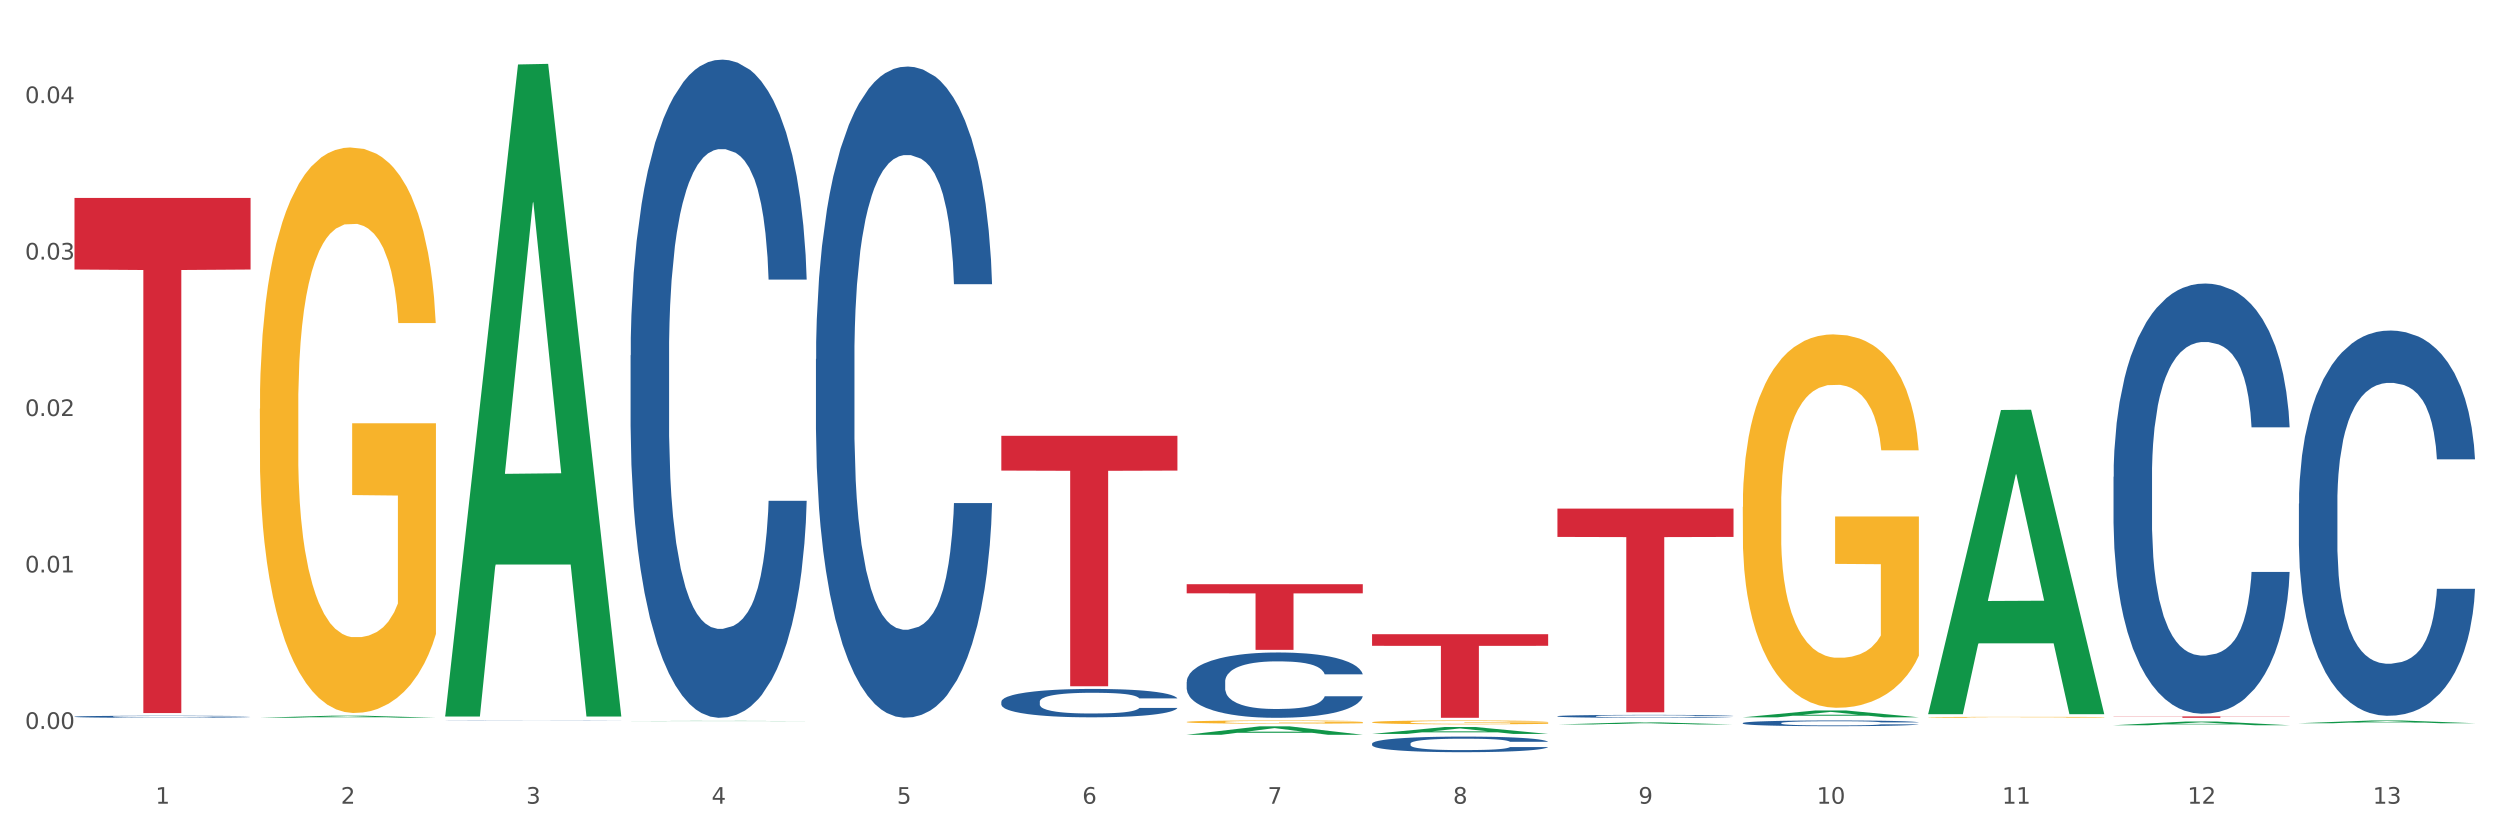 <?xml version="1.0" encoding="utf-8" standalone="no"?>
<!DOCTYPE svg PUBLIC "-//W3C//DTD SVG 1.1//EN"
  "http://www.w3.org/Graphics/SVG/1.1/DTD/svg11.dtd">
<svg xmlns:xlink="http://www.w3.org/1999/xlink" width="1080pt" height="360pt" viewBox="0 0 1080 360" xmlns="http://www.w3.org/2000/svg" version="1.1">
 <rect x="0" y="0" width="1080" height="360" fill="#333333" stroke="none"/>
 <defs>
  <style type="text/css">*{stroke-linejoin: round; stroke-linecap: butt}</style>
 </defs>
 <g id="figure_1">
  <g id="patch_1">
   <path d="M 0 360 
L 1080 360 
L 1080 0 
L 0 0 
z
" style="fill: #ffffff; stroke: #ffffff; stroke-linejoin: miter"/>
  </g>
  <g id="axes_1">
   <g id="matplotlib.axis_1">
    <g id="xtick_1">
     <g id="text_1">
      <!-- 1 -->
      <g style="fill: #4d4d4d" transform="translate(67.159 347.204) scale(0.096 -0.096)">
       <defs>
        <path id="DejaVuSans-31" d="M 794 531 
L 1825 531 
L 1825 4091 
L 703 3866 
L 703 4441 
L 1819 4666 
L 2450 4666 
L 2450 531 
L 3481 531 
L 3481 0 
L 794 0 
L 794 531 
z
" transform="scale(0.016)"/>
       </defs>
       <use xlink:href="#DejaVuSans-31"/>
      </g>
     </g>
    </g>
    <g id="xtick_2">
     <g id="text_2">
      <!-- 2 -->
      <g style="fill: #4d4d4d" transform="translate(147.238 347.204) scale(0.096 -0.096)">
       <defs>
        <path id="DejaVuSans-32" d="M 1228 531 
L 3431 531 
L 3431 0 
L 469 0 
L 469 531 
Q 828 903 1448 1529 
Q 2069 2156 2228 2338 
Q 2531 2678 2651 2914 
Q 2772 3150 2772 3378 
Q 2772 3750 2511 3984 
Q 2250 4219 1831 4219 
Q 1534 4219 1204 4116 
Q 875 4013 500 3803 
L 500 4441 
Q 881 4594 1212 4672 
Q 1544 4750 1819 4750 
Q 2544 4750 2975 4387 
Q 3406 4025 3406 3419 
Q 3406 3131 3298 2873 
Q 3191 2616 2906 2266 
Q 2828 2175 2409 1742 
Q 1991 1309 1228 531 
z
" transform="scale(0.016)"/>
       </defs>
       <use xlink:href="#DejaVuSans-32"/>
      </g>
     </g>
    </g>
    <g id="xtick_3">
     <g id="text_3">
      <!-- 3 -->
      <g style="fill: #4d4d4d" transform="translate(227.317 347.204) scale(0.096 -0.096)">
       <defs>
        <path id="DejaVuSans-33" d="M 2597 2516 
Q 3050 2419 3304 2112 
Q 3559 1806 3559 1356 
Q 3559 666 3084 287 
Q 2609 -91 1734 -91 
Q 1441 -91 1130 -33 
Q 819 25 488 141 
L 488 750 
Q 750 597 1062 519 
Q 1375 441 1716 441 
Q 2309 441 2620 675 
Q 2931 909 2931 1356 
Q 2931 1769 2642 2001 
Q 2353 2234 1838 2234 
L 1294 2234 
L 1294 2753 
L 1863 2753 
Q 2328 2753 2575 2939 
Q 2822 3125 2822 3475 
Q 2822 3834 2567 4026 
Q 2313 4219 1838 4219 
Q 1578 4219 1281 4162 
Q 984 4106 628 3988 
L 628 4550 
Q 988 4650 1302 4700 
Q 1616 4750 1894 4750 
Q 2613 4750 3031 4423 
Q 3450 4097 3450 3541 
Q 3450 3153 3228 2886 
Q 3006 2619 2597 2516 
z
" transform="scale(0.016)"/>
       </defs>
       <use xlink:href="#DejaVuSans-33"/>
      </g>
     </g>
    </g>
    <g id="xtick_4">
     <g id="text_4">
      <!-- 4 -->
      <g style="fill: #4d4d4d" transform="translate(307.396 347.204) scale(0.096 -0.096)">
       <defs>
        <path id="DejaVuSans-34" d="M 2419 4116 
L 825 1625 
L 2419 1625 
L 2419 4116 
z
M 2253 4666 
L 3047 4666 
L 3047 1625 
L 3713 1625 
L 3713 1100 
L 3047 1100 
L 3047 0 
L 2419 0 
L 2419 1100 
L 313 1100 
L 313 1709 
L 2253 4666 
z
" transform="scale(0.016)"/>
       </defs>
       <use xlink:href="#DejaVuSans-34"/>
      </g>
     </g>
    </g>
    <g id="xtick_5">
     <g id="text_5">
      <!-- 5 -->
      <g style="fill: #4d4d4d" transform="translate(387.475 347.204) scale(0.096 -0.096)">
       <defs>
        <path id="DejaVuSans-35" d="M 691 4666 
L 3169 4666 
L 3169 4134 
L 1269 4134 
L 1269 2991 
Q 1406 3038 1543 3061 
Q 1681 3084 1819 3084 
Q 2600 3084 3056 2656 
Q 3513 2228 3513 1497 
Q 3513 744 3044 326 
Q 2575 -91 1722 -91 
Q 1428 -91 1123 -41 
Q 819 9 494 109 
L 494 744 
Q 775 591 1075 516 
Q 1375 441 1709 441 
Q 2250 441 2565 725 
Q 2881 1009 2881 1497 
Q 2881 1984 2565 2268 
Q 2250 2553 1709 2553 
Q 1456 2553 1204 2497 
Q 953 2441 691 2322 
L 691 4666 
z
" transform="scale(0.016)"/>
       </defs>
       <use xlink:href="#DejaVuSans-35"/>
      </g>
     </g>
    </g>
    <g id="xtick_6">
     <g id="text_6">
      <!-- 6 -->
      <g style="fill: #4d4d4d" transform="translate(467.554 347.204) scale(0.096 -0.096)">
       <defs>
        <path id="DejaVuSans-36" d="M 2113 2584 
Q 1688 2584 1439 2293 
Q 1191 2003 1191 1497 
Q 1191 994 1439 701 
Q 1688 409 2113 409 
Q 2538 409 2786 701 
Q 3034 994 3034 1497 
Q 3034 2003 2786 2293 
Q 2538 2584 2113 2584 
z
M 3366 4563 
L 3366 3988 
Q 3128 4100 2886 4159 
Q 2644 4219 2406 4219 
Q 1781 4219 1451 3797 
Q 1122 3375 1075 2522 
Q 1259 2794 1537 2939 
Q 1816 3084 2150 3084 
Q 2853 3084 3261 2657 
Q 3669 2231 3669 1497 
Q 3669 778 3244 343 
Q 2819 -91 2113 -91 
Q 1303 -91 875 529 
Q 447 1150 447 2328 
Q 447 3434 972 4092 
Q 1497 4750 2381 4750 
Q 2619 4750 2861 4703 
Q 3103 4656 3366 4563 
z
" transform="scale(0.016)"/>
       </defs>
       <use xlink:href="#DejaVuSans-36"/>
      </g>
     </g>
    </g>
    <g id="xtick_7">
     <g id="text_7">
      <!-- 7 -->
      <g style="fill: #4d4d4d" transform="translate(547.634 347.204) scale(0.096 -0.096)">
       <defs>
        <path id="DejaVuSans-37" d="M 525 4666 
L 3525 4666 
L 3525 4397 
L 1831 0 
L 1172 0 
L 2766 4134 
L 525 4134 
L 525 4666 
z
" transform="scale(0.016)"/>
       </defs>
       <use xlink:href="#DejaVuSans-37"/>
      </g>
     </g>
    </g>
    <g id="xtick_8">
     <g id="text_8">
      <!-- 8 -->
      <g style="fill: #4d4d4d" transform="translate(627.713 347.204) scale(0.096 -0.096)">
       <defs>
        <path id="DejaVuSans-38" d="M 2034 2216 
Q 1584 2216 1326 1975 
Q 1069 1734 1069 1313 
Q 1069 891 1326 650 
Q 1584 409 2034 409 
Q 2484 409 2743 651 
Q 3003 894 3003 1313 
Q 3003 1734 2745 1975 
Q 2488 2216 2034 2216 
z
M 1403 2484 
Q 997 2584 770 2862 
Q 544 3141 544 3541 
Q 544 4100 942 4425 
Q 1341 4750 2034 4750 
Q 2731 4750 3128 4425 
Q 3525 4100 3525 3541 
Q 3525 3141 3298 2862 
Q 3072 2584 2669 2484 
Q 3125 2378 3379 2068 
Q 3634 1759 3634 1313 
Q 3634 634 3220 271 
Q 2806 -91 2034 -91 
Q 1263 -91 848 271 
Q 434 634 434 1313 
Q 434 1759 690 2068 
Q 947 2378 1403 2484 
z
M 1172 3481 
Q 1172 3119 1398 2916 
Q 1625 2713 2034 2713 
Q 2441 2713 2670 2916 
Q 2900 3119 2900 3481 
Q 2900 3844 2670 4047 
Q 2441 4250 2034 4250 
Q 1625 4250 1398 4047 
Q 1172 3844 1172 3481 
z
" transform="scale(0.016)"/>
       </defs>
       <use xlink:href="#DejaVuSans-38"/>
      </g>
     </g>
    </g>
    <g id="xtick_9">
     <g id="text_9">
      <!-- 9 -->
      <g style="fill: #4d4d4d" transform="translate(707.792 347.204) scale(0.096 -0.096)">
       <defs>
        <path id="DejaVuSans-39" d="M 703 97 
L 703 672 
Q 941 559 1184 500 
Q 1428 441 1663 441 
Q 2288 441 2617 861 
Q 2947 1281 2994 2138 
Q 2813 1869 2534 1725 
Q 2256 1581 1919 1581 
Q 1219 1581 811 2004 
Q 403 2428 403 3163 
Q 403 3881 828 4315 
Q 1253 4750 1959 4750 
Q 2769 4750 3195 4129 
Q 3622 3509 3622 2328 
Q 3622 1225 3098 567 
Q 2575 -91 1691 -91 
Q 1453 -91 1209 -44 
Q 966 3 703 97 
z
M 1959 2075 
Q 2384 2075 2632 2365 
Q 2881 2656 2881 3163 
Q 2881 3666 2632 3958 
Q 2384 4250 1959 4250 
Q 1534 4250 1286 3958 
Q 1038 3666 1038 3163 
Q 1038 2656 1286 2365 
Q 1534 2075 1959 2075 
z
" transform="scale(0.016)"/>
       </defs>
       <use xlink:href="#DejaVuSans-39"/>
      </g>
     </g>
    </g>
    <g id="xtick_10">
     <g id="text_10">
      <!-- 10 -->
      <g style="fill: #4d4d4d" transform="translate(784.817 347.204) scale(0.096 -0.096)">
       <defs>
        <path id="DejaVuSans-30" d="M 2034 4250 
Q 1547 4250 1301 3770 
Q 1056 3291 1056 2328 
Q 1056 1369 1301 889 
Q 1547 409 2034 409 
Q 2525 409 2770 889 
Q 3016 1369 3016 2328 
Q 3016 3291 2770 3770 
Q 2525 4250 2034 4250 
z
M 2034 4750 
Q 2819 4750 3233 4129 
Q 3647 3509 3647 2328 
Q 3647 1150 3233 529 
Q 2819 -91 2034 -91 
Q 1250 -91 836 529 
Q 422 1150 422 2328 
Q 422 3509 836 4129 
Q 1250 4750 2034 4750 
z
" transform="scale(0.016)"/>
       </defs>
       <use xlink:href="#DejaVuSans-31"/>
       <use xlink:href="#DejaVuSans-30" transform="translate(63.623 0)"/>
      </g>
     </g>
    </g>
    <g id="xtick_11">
     <g id="text_11">
      <!-- 11 -->
      <g style="fill: #4d4d4d" transform="translate(864.896 347.204) scale(0.096 -0.096)">
       <use xlink:href="#DejaVuSans-31"/>
       <use xlink:href="#DejaVuSans-31" transform="translate(63.623 0)"/>
      </g>
     </g>
    </g>
    <g id="xtick_12">
     <g id="text_12">
      <!-- 12 -->
      <g style="fill: #4d4d4d" transform="translate(944.975 347.204) scale(0.096 -0.096)">
       <use xlink:href="#DejaVuSans-31"/>
       <use xlink:href="#DejaVuSans-32" transform="translate(63.623 0)"/>
      </g>
     </g>
    </g>
    <g id="xtick_13">
     <g id="text_13">
      <!-- 13 -->
      <g style="fill: #4d4d4d" transform="translate(1025.054 347.204) scale(0.096 -0.096)">
       <use xlink:href="#DejaVuSans-31"/>
       <use xlink:href="#DejaVuSans-33" transform="translate(63.623 0)"/>
      </g>
     </g>
    </g>
    <g id="xtick_14"/>
    <g id="xtick_15"/>
    <g id="xtick_16"/>
    <g id="xtick_17"/>
    <g id="xtick_18"/>
    <g id="xtick_19"/>
    <g id="xtick_20"/>
    <g id="xtick_21"/>
    <g id="xtick_22"/>
    <g id="xtick_23"/>
    <g id="xtick_24"/>
    <g id="xtick_25"/>
   </g>
   <g id="matplotlib.axis_2">
    <g id="ytick_1">
     <g id="text_14">
      <!-- 0.00 -->
      <g style="fill: #4d4d4d" transform="translate(10.8 314.887) scale(0.096 -0.096)">
       <defs>
        <path id="DejaVuSans-2e" d="M 684 794 
L 1344 794 
L 1344 0 
L 684 0 
L 684 794 
z
" transform="scale(0.016)"/>
       </defs>
       <use xlink:href="#DejaVuSans-30"/>
       <use xlink:href="#DejaVuSans-2e" transform="translate(63.623 0)"/>
       <use xlink:href="#DejaVuSans-30" transform="translate(95.41 0)"/>
       <use xlink:href="#DejaVuSans-30" transform="translate(159.033 0)"/>
      </g>
     </g>
    </g>
    <g id="ytick_2">
     <g id="text_15">
      <!-- 0.01 -->
      <g style="fill: #4d4d4d" transform="translate(10.8 247.3) scale(0.096 -0.096)">
       <use xlink:href="#DejaVuSans-30"/>
       <use xlink:href="#DejaVuSans-2e" transform="translate(63.623 0)"/>
       <use xlink:href="#DejaVuSans-30" transform="translate(95.41 0)"/>
       <use xlink:href="#DejaVuSans-31" transform="translate(159.033 0)"/>
      </g>
     </g>
    </g>
    <g id="ytick_3">
     <g id="text_16">
      <!-- 0.02 -->
      <g style="fill: #4d4d4d" transform="translate(10.8 179.714) scale(0.096 -0.096)">
       <use xlink:href="#DejaVuSans-30"/>
       <use xlink:href="#DejaVuSans-2e" transform="translate(63.623 0)"/>
       <use xlink:href="#DejaVuSans-30" transform="translate(95.41 0)"/>
       <use xlink:href="#DejaVuSans-32" transform="translate(159.033 0)"/>
      </g>
     </g>
    </g>
    <g id="ytick_4">
     <g id="text_17">
      <!-- 0.03 -->
      <g style="fill: #4d4d4d" transform="translate(10.8 112.127) scale(0.096 -0.096)">
       <use xlink:href="#DejaVuSans-30"/>
       <use xlink:href="#DejaVuSans-2e" transform="translate(63.623 0)"/>
       <use xlink:href="#DejaVuSans-30" transform="translate(95.41 0)"/>
       <use xlink:href="#DejaVuSans-33" transform="translate(159.033 0)"/>
      </g>
     </g>
    </g>
    <g id="ytick_5">
     <g id="text_18">
      <!-- 0.04 -->
      <g style="fill: #4d4d4d" transform="translate(10.8 44.54) scale(0.096 -0.096)">
       <use xlink:href="#DejaVuSans-30"/>
       <use xlink:href="#DejaVuSans-2e" transform="translate(63.623 0)"/>
       <use xlink:href="#DejaVuSans-30" transform="translate(95.41 0)"/>
       <use xlink:href="#DejaVuSans-34" transform="translate(159.033 0)"/>
      </g>
     </g>
    </g>
    <g id="ytick_6"/>
    <g id="ytick_7"/>
    <g id="ytick_8"/>
    <g id="ytick_9"/>
   </g>
   <g id="PolyCollection_1">
    <path d="M 112.254 310.06 
L 112.333 310.059 
L 143.704 309.161 
L 156.723 309.161 
L 188.329 310.062 
L 173.271 310.062 
L 166.448 309.852 
L 134.057 309.852 
L 133.822 309.855 
L 127.234 310.062 
L 112.254 310.062 
L 112.254 310.06 
L 138.135 309.727 
L 162.37 309.726 
L 150.37 309.353 
L 150.213 309.351 
L 150.056 309.353 
L 138.057 309.726 
L 138.135 309.727 
L 112.254 310.06 
z
" clip-path="url(#p871a6d16e2)" style="fill: #109648"/>
    <path d="M 592.729 273.973 
L 668.804 273.973 
L 668.804 278.994 
L 638.879 279.027 
L 638.879 310.098 
L 622.474 310.098 
L 622.474 279.027 
L 592.729 278.994 
L 592.729 274.007 
L 592.729 273.973 
z
" clip-path="url(#p871a6d16e2)" style="fill: #d62839"/>
    <path d="M 432.571 188.252 
L 508.646 188.252 
L 508.646 203.292 
L 478.721 203.393 
L 478.721 296.474 
L 462.316 296.474 
L 462.316 203.393 
L 432.571 203.292 
L 432.571 188.354 
L 432.571 188.252 
z
" clip-path="url(#p871a6d16e2)" style="fill: #d62839"/>
    <path d="M 32.175 85.508 
L 108.25 85.508 
L 108.25 116.435 
L 78.325 116.644 
L 78.325 308.053 
L 61.92 308.053 
L 61.92 116.644 
L 32.175 116.435 
L 32.175 85.717 
L 32.175 85.508 
z
" clip-path="url(#p871a6d16e2)" style="fill: #d62839"/>
    <path d="M 832.967 309.873 
L 833.056 309.873 
L 833.056 309.859 
L 833.236 309.847 
L 834.134 309.818 
L 835.481 309.795 
L 836.469 309.782 
L 837.457 309.772 
L 838.625 309.761 
L 840.062 309.751 
L 842.667 309.735 
L 844.283 309.727 
L 846.259 309.719 
L 849.852 309.706 
L 852.457 309.699 
L 855.151 309.694 
L 859.552 309.687 
L 862.427 309.684 
L 865.48 309.681 
L 869.163 309.68 
L 871.947 309.68 
L 878.055 309.681 
L 883.264 309.684 
L 885.779 309.687 
L 889.012 309.691 
L 890.719 309.694 
L 893.503 309.701 
L 896.377 309.709 
L 898.353 309.715 
L 901.317 309.728 
L 903.563 309.741 
L 905.629 309.758 
L 906.706 309.769 
L 907.515 309.779 
L 908.233 309.791 
L 908.952 309.81 
L 892.785 309.81 
L 892.156 309.796 
L 891.168 309.784 
L 889.731 309.771 
L 888.474 309.764 
L 886.318 309.754 
L 884.342 309.748 
L 882.276 309.743 
L 879.761 309.74 
L 877.785 309.738 
L 875.001 309.736 
L 869.522 309.737 
L 865.84 309.74 
L 863.325 309.743 
L 861.708 309.747 
L 860.271 309.751 
L 858.654 309.756 
L 856.768 309.764 
L 855.421 309.771 
L 854.074 309.781 
L 852.996 309.79 
L 852.008 309.8 
L 851.199 309.812 
L 850.571 309.824 
L 850.032 309.838 
L 849.583 309.862 
L 849.583 309.915 
L 849.762 309.927 
L 850.211 309.942 
L 850.75 309.954 
L 851.648 309.968 
L 852.457 309.978 
L 853.984 309.992 
L 855.69 310.003 
L 857.038 310.01 
L 858.385 310.016 
L 860.72 310.025 
L 863.325 310.032 
L 865.57 310.036 
L 868.624 310.04 
L 870.69 310.041 
L 872.486 310.042 
L 876.887 310.042 
L 880.031 310.041 
L 883.534 310.038 
L 886.228 310.035 
L 888.474 310.031 
L 890.988 310.024 
L 892.605 310.017 
L 892.605 309.937 
L 872.845 309.937 
L 872.845 309.884 
L 909.042 309.884 
L 909.042 310.04 
L 907.515 310.048 
L 905.808 310.055 
L 904.012 310.062 
L 901.317 310.07 
L 898.084 310.077 
L 895.21 310.083 
L 892.156 310.087 
L 888.563 310.091 
L 883.893 310.095 
L 881.019 310.097 
L 877.426 310.098 
L 873.205 310.098 
L 869.522 310.097 
L 865.929 310.096 
L 862.157 310.092 
L 858.475 310.087 
L 855.69 310.082 
L 852.906 310.076 
L 849.942 310.068 
L 847.607 310.06 
L 845.81 310.054 
L 843.834 310.045 
L 841.679 310.033 
L 840.062 310.023 
L 838.625 310.012 
L 837.098 309.998 
L 836.02 309.987 
L 834.942 309.972 
L 834.314 309.961 
L 833.595 309.943 
L 833.056 309.919 
L 832.967 309.873 
z
" clip-path="url(#p871a6d16e2)" style="fill: #f7b32b"/>
    <path d="M 752.887 218.992 
L 752.977 218.845 
L 752.977 213.541 
L 753.157 208.974 
L 754.055 197.924 
L 755.402 188.79 
L 756.39 183.928 
L 757.378 179.95 
L 758.546 175.972 
L 759.983 171.847 
L 762.588 165.807 
L 764.204 162.713 
L 766.18 159.472 
L 769.773 154.757 
L 772.378 152.106 
L 775.072 149.896 
L 779.473 147.244 
L 782.347 146.065 
L 785.401 145.181 
L 789.084 144.592 
L 791.868 144.445 
L 797.976 144.887 
L 803.185 146.212 
L 805.7 147.244 
L 808.933 149.012 
L 810.64 150.19 
L 813.424 152.548 
L 816.298 155.641 
L 818.274 158.293 
L 821.238 163.302 
L 823.484 168.311 
L 825.549 174.499 
L 826.627 178.772 
L 827.436 182.75 
L 828.154 187.317 
L 828.873 194.536 
L 812.706 194.536 
L 812.077 189.379 
L 811.089 184.517 
L 809.652 179.803 
L 808.394 176.856 
L 806.239 173.173 
L 804.263 170.816 
L 802.197 169.048 
L 799.682 167.575 
L 797.706 166.838 
L 794.922 166.249 
L 789.443 166.396 
L 785.76 167.575 
L 783.246 169.048 
L 781.629 170.374 
L 780.192 171.847 
L 778.575 173.91 
L 776.689 177.004 
L 775.342 179.803 
L 773.994 183.339 
L 772.917 186.875 
L 771.929 191 
L 771.12 195.42 
L 770.492 199.987 
L 769.953 205.585 
L 769.504 214.867 
L 769.504 235.051 
L 769.683 239.618 
L 770.132 245.658 
L 770.671 250.225 
L 771.569 255.676 
L 772.378 259.359 
L 773.905 264.663 
L 775.611 269.083 
L 776.958 271.882 
L 778.306 274.239 
L 780.641 277.481 
L 783.246 280.133 
L 785.491 281.753 
L 788.545 283.226 
L 790.611 283.816 
L 792.407 284.11 
L 796.808 284.11 
L 799.952 283.668 
L 803.454 282.637 
L 806.149 281.311 
L 808.394 279.691 
L 810.909 277.039 
L 812.526 274.534 
L 812.526 243.743 
L 792.766 243.595 
L 792.766 223.117 
L 828.963 223.117 
L 828.963 283.226 
L 827.436 286.32 
L 825.729 289.119 
L 823.933 291.624 
L 821.238 294.718 
L 818.005 297.664 
L 815.131 299.727 
L 812.077 301.495 
L 808.484 303.115 
L 803.814 304.589 
L 800.94 305.178 
L 797.347 305.62 
L 793.125 305.767 
L 789.443 305.473 
L 785.85 304.736 
L 782.078 303.41 
L 778.395 301.495 
L 775.611 299.58 
L 772.827 297.222 
L 769.863 294.129 
L 767.528 291.182 
L 765.731 288.53 
L 763.755 285.142 
L 761.6 280.722 
L 759.983 276.744 
L 758.546 272.619 
L 757.019 267.315 
L 755.941 262.748 
L 754.863 257.002 
L 754.235 252.73 
L 753.516 246.1 
L 752.977 236.818 
L 752.887 218.992 
z
" clip-path="url(#p871a6d16e2)" style="fill: #f7b32b"/>
    <path d="M 592.729 312.011 
L 592.819 312.01 
L 592.819 311.955 
L 592.999 311.908 
L 593.897 311.793 
L 595.244 311.699 
L 596.232 311.649 
L 597.22 311.607 
L 598.388 311.566 
L 599.825 311.524 
L 602.429 311.461 
L 604.046 311.429 
L 606.022 311.396 
L 609.615 311.347 
L 612.219 311.319 
L 614.914 311.297 
L 619.315 311.269 
L 622.189 311.257 
L 625.243 311.248 
L 628.925 311.242 
L 631.71 311.24 
L 637.817 311.245 
L 643.027 311.258 
L 645.542 311.269 
L 648.775 311.287 
L 650.482 311.3 
L 653.266 311.324 
L 656.14 311.356 
L 658.116 311.383 
L 661.08 311.435 
L 663.325 311.487 
L 665.391 311.551 
L 666.469 311.595 
L 667.277 311.636 
L 667.996 311.684 
L 668.714 311.758 
L 652.547 311.758 
L 651.919 311.705 
L 650.931 311.655 
L 649.494 311.606 
L 648.236 311.575 
L 646.08 311.537 
L 644.105 311.513 
L 642.039 311.495 
L 639.524 311.479 
L 637.548 311.472 
L 634.764 311.466 
L 629.285 311.467 
L 625.602 311.479 
L 623.087 311.495 
L 621.471 311.508 
L 620.033 311.524 
L 618.417 311.545 
L 616.531 311.577 
L 615.183 311.606 
L 613.836 311.642 
L 612.758 311.679 
L 611.77 311.722 
L 610.962 311.767 
L 610.333 311.815 
L 609.794 311.873 
L 609.345 311.969 
L 609.345 312.177 
L 609.525 312.225 
L 609.974 312.287 
L 610.513 312.334 
L 611.411 312.391 
L 612.219 312.429 
L 613.746 312.484 
L 615.453 312.529 
L 616.8 312.558 
L 618.147 312.583 
L 620.483 312.616 
L 623.087 312.644 
L 625.333 312.66 
L 628.386 312.676 
L 630.452 312.682 
L 632.249 312.685 
L 636.65 312.685 
L 639.793 312.68 
L 643.296 312.67 
L 645.991 312.656 
L 648.236 312.639 
L 650.751 312.612 
L 652.368 312.586 
L 652.368 312.267 
L 632.608 312.266 
L 632.608 312.054 
L 668.804 312.054 
L 668.804 312.676 
L 667.277 312.708 
L 665.571 312.737 
L 663.774 312.763 
L 661.08 312.795 
L 657.847 312.825 
L 654.972 312.846 
L 651.919 312.865 
L 648.326 312.881 
L 643.655 312.897 
L 640.781 312.903 
L 637.189 312.907 
L 632.967 312.909 
L 629.285 312.906 
L 625.692 312.898 
L 621.92 312.884 
L 618.237 312.865 
L 615.453 312.845 
L 612.668 312.82 
L 609.705 312.788 
L 607.369 312.758 
L 605.573 312.731 
L 603.597 312.695 
L 601.441 312.65 
L 599.825 312.609 
L 598.388 312.566 
L 596.861 312.511 
L 595.783 312.464 
L 594.705 312.404 
L 594.076 312.36 
L 593.358 312.292 
L 592.819 312.196 
L 592.729 312.011 
z
" clip-path="url(#p871a6d16e2)" style="fill: #f7b32b"/>
    <path d="M 512.65 311.886 
L 512.74 311.885 
L 512.74 311.839 
L 512.919 311.799 
L 513.818 311.704 
L 515.165 311.624 
L 516.153 311.582 
L 517.141 311.548 
L 518.308 311.513 
L 519.745 311.478 
L 522.35 311.425 
L 523.967 311.398 
L 525.943 311.37 
L 529.536 311.33 
L 532.14 311.307 
L 534.835 311.287 
L 539.236 311.264 
L 542.11 311.254 
L 545.164 311.247 
L 548.846 311.241 
L 551.631 311.24 
L 557.738 311.244 
L 562.948 311.255 
L 565.462 311.264 
L 568.696 311.28 
L 570.402 311.29 
L 573.187 311.31 
L 576.061 311.337 
L 578.037 311.36 
L 581.001 311.404 
L 583.246 311.447 
L 585.312 311.501 
L 586.39 311.538 
L 587.198 311.572 
L 587.917 311.612 
L 588.635 311.674 
L 572.468 311.674 
L 571.839 311.63 
L 570.851 311.587 
L 569.414 311.547 
L 568.157 311.521 
L 566.001 311.489 
L 564.025 311.469 
L 561.96 311.453 
L 559.445 311.441 
L 557.469 311.434 
L 554.684 311.429 
L 549.206 311.43 
L 545.523 311.441 
L 543.008 311.453 
L 541.391 311.465 
L 539.954 311.478 
L 538.338 311.496 
L 536.451 311.522 
L 535.104 311.547 
L 533.757 311.577 
L 532.679 311.608 
L 531.691 311.644 
L 530.883 311.682 
L 530.254 311.722 
L 529.715 311.77 
L 529.266 311.85 
L 529.266 312.025 
L 529.446 312.065 
L 529.895 312.117 
L 530.434 312.157 
L 531.332 312.204 
L 532.14 312.236 
L 533.667 312.282 
L 535.374 312.32 
L 536.721 312.345 
L 538.068 312.365 
L 540.403 312.393 
L 543.008 312.416 
L 545.254 312.43 
L 548.307 312.443 
L 550.373 312.448 
L 552.169 312.451 
L 556.571 312.451 
L 559.714 312.447 
L 563.217 312.438 
L 565.912 312.426 
L 568.157 312.412 
L 570.672 312.389 
L 572.289 312.368 
L 572.289 312.101 
L 552.529 312.099 
L 552.529 311.922 
L 588.725 311.922 
L 588.725 312.443 
L 587.198 312.47 
L 585.492 312.494 
L 583.695 312.516 
L 581.001 312.542 
L 577.767 312.568 
L 574.893 312.586 
L 571.839 312.601 
L 568.247 312.615 
L 563.576 312.628 
L 560.702 312.633 
L 557.109 312.637 
L 552.888 312.638 
L 549.206 312.636 
L 545.613 312.629 
L 541.841 312.618 
L 538.158 312.601 
L 535.374 312.585 
L 532.589 312.564 
L 529.625 312.537 
L 527.29 312.512 
L 525.494 312.489 
L 523.518 312.459 
L 521.362 312.421 
L 519.745 312.387 
L 518.308 312.351 
L 516.781 312.305 
L 515.704 312.265 
L 514.626 312.216 
L 513.997 312.179 
L 513.279 312.121 
L 512.74 312.041 
L 512.65 311.886 
z
" clip-path="url(#p871a6d16e2)" style="fill: #f7b32b"/>
    <path d="M 112.254 176.598 
L 112.344 176.375 
L 112.344 168.343 
L 112.524 161.426 
L 113.422 144.691 
L 114.769 130.858 
L 115.757 123.495 
L 116.745 117.47 
L 117.913 111.446 
L 119.35 105.198 
L 121.954 96.05 
L 123.571 91.365 
L 125.547 86.456 
L 129.14 79.316 
L 131.744 75.3 
L 134.439 71.953 
L 138.84 67.937 
L 141.714 66.152 
L 144.768 64.813 
L 148.45 63.92 
L 151.235 63.697 
L 157.342 64.367 
L 162.552 66.375 
L 165.067 67.937 
L 168.3 70.614 
L 170.007 72.399 
L 172.791 75.969 
L 175.665 80.655 
L 177.641 84.671 
L 180.605 92.257 
L 182.85 99.843 
L 184.916 109.215 
L 185.994 115.685 
L 186.802 121.71 
L 187.521 128.626 
L 188.24 139.56 
L 172.072 139.56 
L 171.444 131.75 
L 170.456 124.387 
L 169.019 117.247 
L 167.761 112.785 
L 165.606 107.206 
L 163.63 103.636 
L 161.564 100.959 
L 159.049 98.728 
L 157.073 97.612 
L 154.289 96.72 
L 148.81 96.943 
L 145.127 98.728 
L 142.612 100.959 
L 140.996 102.967 
L 139.559 105.198 
L 137.942 108.322 
L 136.056 113.008 
L 134.708 117.247 
L 133.361 122.602 
L 132.283 127.957 
L 131.295 134.205 
L 130.487 140.898 
L 129.858 147.815 
L 129.319 156.294 
L 128.87 170.351 
L 128.87 200.919 
L 129.05 207.836 
L 129.499 216.984 
L 130.038 223.901 
L 130.936 232.156 
L 131.744 237.734 
L 133.271 245.767 
L 134.978 252.461 
L 136.325 256.7 
L 137.672 260.27 
L 140.008 265.179 
L 142.612 269.195 
L 144.858 271.649 
L 147.912 273.881 
L 149.977 274.773 
L 151.774 275.219 
L 156.175 275.219 
L 159.318 274.55 
L 162.821 272.988 
L 165.516 270.98 
L 167.761 268.526 
L 170.276 264.509 
L 171.893 260.716 
L 171.893 214.083 
L 152.133 213.86 
L 152.133 182.846 
L 188.329 182.846 
L 188.329 273.881 
L 186.802 278.566 
L 185.096 282.806 
L 183.3 286.599 
L 180.605 291.284 
L 177.372 295.747 
L 174.497 298.87 
L 171.444 301.548 
L 167.851 304.002 
L 163.181 306.234 
L 160.306 307.126 
L 156.714 307.795 
L 152.492 308.019 
L 148.81 307.572 
L 145.217 306.457 
L 141.445 304.449 
L 137.762 301.548 
L 134.978 298.647 
L 132.194 295.077 
L 129.23 290.392 
L 126.894 285.929 
L 125.098 281.913 
L 123.122 276.781 
L 120.966 270.087 
L 119.35 264.063 
L 117.913 257.816 
L 116.386 249.783 
L 115.308 242.866 
L 114.23 234.164 
L 113.601 227.694 
L 112.883 217.653 
L 112.344 203.596 
L 112.254 176.598 
z
" clip-path="url(#p871a6d16e2)" style="fill: #f7b32b"/>
    <path d="M 32.175 309.601 
L 32.265 309.6 
L 32.265 309.577 
L 32.535 309.545 
L 33.524 309.488 
L 34.783 309.444 
L 36.941 309.393 
L 38.11 309.371 
L 39.639 309.347 
L 42.786 309.309 
L 46.383 309.276 
L 48.901 309.258 
L 50.789 309.246 
L 55.016 309.225 
L 57.443 309.216 
L 59.961 309.209 
L 62.119 309.204 
L 65.716 309.198 
L 68.594 309.196 
L 71.921 309.195 
L 74.709 309.196 
L 78.396 309.199 
L 83.791 309.209 
L 85.859 309.215 
L 88.647 309.225 
L 91.524 309.238 
L 93.862 309.251 
L 96.56 309.27 
L 99.348 309.295 
L 102.045 309.326 
L 103.934 309.355 
L 105.463 309.385 
L 106.811 309.423 
L 107.801 309.463 
L 108.25 309.497 
L 91.794 309.497 
L 91.345 309.466 
L 90.445 309.433 
L 89.546 309.411 
L 88.557 309.393 
L 87.028 309.372 
L 85.679 309.359 
L 83.431 309.343 
L 81.363 309.333 
L 79.655 309.328 
L 77.586 309.323 
L 73.18 309.318 
L 70.033 309.318 
L 68.054 309.319 
L 65.627 309.324 
L 63.558 309.329 
L 61.13 309.339 
L 59.242 309.35 
L 57.354 309.364 
L 56.274 309.374 
L 54.656 309.392 
L 53.577 309.407 
L 52.138 309.432 
L 51.329 309.451 
L 49.89 309.498 
L 49.26 309.532 
L 48.991 309.556 
L 48.811 309.583 
L 48.811 309.711 
L 49.35 309.769 
L 49.8 309.794 
L 50.519 309.822 
L 51.868 309.858 
L 53.847 309.894 
L 55.915 309.919 
L 57.623 309.935 
L 59.242 309.946 
L 60.861 309.956 
L 62.839 309.964 
L 64.457 309.969 
L 66.885 309.974 
L 69.763 309.976 
L 72.011 309.976 
L 76.597 309.972 
L 78.665 309.968 
L 80.644 309.962 
L 82.802 309.953 
L 84.51 309.943 
L 85.5 309.936 
L 87.118 309.92 
L 88.377 309.904 
L 89.456 309.885 
L 90.176 309.868 
L 90.985 309.843 
L 91.614 309.815 
L 91.794 309.8 
L 108.25 309.8 
L 107.89 309.83 
L 107.261 309.859 
L 106.002 309.898 
L 105.013 309.92 
L 103.484 309.947 
L 101.866 309.97 
L 99.618 309.996 
L 97.549 310.015 
L 95.391 310.031 
L 93.053 310.046 
L 88.827 310.067 
L 87.298 310.073 
L 84.061 310.083 
L 81.543 310.088 
L 77.856 310.094 
L 74.079 310.097 
L 70.123 310.098 
L 66.616 310.097 
L 62.749 310.092 
L 60.321 310.087 
L 57.623 310.079 
L 54.476 310.068 
L 51.509 310.054 
L 48.721 310.037 
L 46.113 310.018 
L 43.685 309.997 
L 40.538 309.961 
L 38.2 309.927 
L 36.491 309.894 
L 35.322 309.867 
L 34.153 309.833 
L 33.524 309.809 
L 32.535 309.751 
L 32.175 309.697 
L 32.175 309.601 
z
" clip-path="url(#p871a6d16e2)" style="fill: #255c99"/>
    <path d="M 192.333 311.289 
L 192.423 311.289 
L 192.423 311.286 
L 192.693 311.283 
L 193.682 311.276 
L 194.941 311.27 
L 197.099 311.264 
L 198.268 311.262 
L 199.797 311.259 
L 202.944 311.254 
L 206.541 311.25 
L 209.059 311.248 
L 210.947 311.246 
L 215.174 311.244 
L 217.602 311.243 
L 220.12 311.242 
L 222.278 311.241 
L 225.875 311.241 
L 228.752 311.24 
L 232.079 311.24 
L 234.867 311.24 
L 238.554 311.241 
L 243.949 311.242 
L 246.018 311.243 
L 248.805 311.244 
L 251.683 311.245 
L 254.021 311.247 
L 256.718 311.249 
L 259.506 311.252 
L 262.204 311.256 
L 264.092 311.26 
L 265.621 311.263 
L 266.97 311.268 
L 267.959 311.273 
L 268.408 311.277 
L 251.953 311.277 
L 251.503 311.273 
L 250.604 311.269 
L 249.704 311.266 
L 248.715 311.264 
L 247.187 311.262 
L 245.838 311.26 
L 243.59 311.258 
L 241.521 311.257 
L 239.813 311.256 
L 237.745 311.256 
L 233.338 311.255 
L 230.191 311.255 
L 228.213 311.255 
L 225.785 311.256 
L 223.717 311.256 
L 221.289 311.258 
L 219.4 311.259 
L 217.512 311.261 
L 216.433 311.262 
L 214.814 311.264 
L 213.735 311.266 
L 212.296 311.269 
L 211.487 311.271 
L 210.048 311.277 
L 209.419 311.281 
L 209.149 311.284 
L 208.969 311.287 
L 208.969 311.303 
L 209.509 311.31 
L 209.958 311.313 
L 210.678 311.316 
L 212.027 311.321 
L 214.005 311.325 
L 216.073 311.328 
L 217.782 311.33 
L 219.4 311.331 
L 221.019 311.332 
L 222.997 311.333 
L 224.616 311.334 
L 227.044 311.335 
L 229.921 311.335 
L 232.169 311.335 
L 236.755 311.334 
L 238.824 311.334 
L 240.802 311.333 
L 242.96 311.332 
L 244.669 311.331 
L 245.658 311.33 
L 247.276 311.328 
L 248.535 311.326 
L 249.615 311.324 
L 250.334 311.322 
L 251.143 311.319 
L 251.773 311.315 
L 251.953 311.314 
L 268.408 311.314 
L 268.049 311.317 
L 267.419 311.321 
L 266.16 311.325 
L 265.171 311.328 
L 263.643 311.331 
L 262.024 311.334 
L 259.776 311.337 
L 257.708 311.34 
L 255.549 311.342 
L 253.211 311.343 
L 248.985 311.346 
L 247.456 311.347 
L 244.219 311.348 
L 241.701 311.348 
L 238.014 311.349 
L 234.238 311.35 
L 230.281 311.35 
L 226.774 311.349 
L 222.907 311.349 
L 220.479 311.348 
L 217.782 311.347 
L 214.634 311.346 
L 211.667 311.344 
L 208.879 311.342 
L 206.271 311.34 
L 203.843 311.337 
L 200.696 311.333 
L 198.358 311.329 
L 196.65 311.325 
L 195.481 311.322 
L 194.312 311.317 
L 193.682 311.315 
L 192.693 311.308 
L 192.333 311.301 
L 192.333 311.289 
z
" clip-path="url(#p871a6d16e2)" style="fill: #255c99"/>
    <path d="M 272.412 153.517 
L 272.502 153.258 
L 272.502 145.987 
L 272.772 136.119 
L 273.761 117.942 
L 275.02 104.18 
L 277.178 88.08 
L 278.347 81.329 
L 279.876 73.798 
L 283.023 61.594 
L 286.62 51.207 
L 289.138 45.494 
L 291.027 41.859 
L 295.253 35.367 
L 297.681 32.511 
L 300.199 30.174 
L 302.357 28.616 
L 305.954 26.798 
L 308.831 26.019 
L 312.159 25.759 
L 314.946 26.019 
L 318.633 27.058 
L 324.028 30.174 
L 326.097 31.992 
L 328.884 35.108 
L 331.762 39.262 
L 334.1 43.417 
L 336.798 49.389 
L 339.585 57.18 
L 342.283 67.047 
L 344.171 76.135 
L 345.7 85.743 
L 347.049 97.428 
L 348.038 110.152 
L 348.488 120.799 
L 332.032 120.799 
L 331.582 111.191 
L 330.683 100.804 
L 329.784 93.793 
L 328.794 88.08 
L 327.266 81.589 
L 325.917 77.434 
L 323.669 72.5 
L 321.601 69.384 
L 319.892 67.566 
L 317.824 66.008 
L 313.418 64.45 
L 310.27 64.45 
L 308.292 64.97 
L 305.864 66.268 
L 303.796 68.086 
L 301.368 71.202 
L 299.479 74.577 
L 297.591 78.992 
L 296.512 82.108 
L 294.893 87.821 
L 293.814 92.495 
L 292.375 100.544 
L 291.566 106.257 
L 290.127 121.058 
L 289.498 131.965 
L 289.228 139.495 
L 289.048 147.804 
L 289.048 188.313 
L 289.588 206.49 
L 290.037 214.28 
L 290.757 223.109 
L 292.106 234.534 
L 294.084 245.7 
L 296.152 253.75 
L 297.861 258.684 
L 299.479 262.319 
L 301.098 265.175 
L 303.076 267.772 
L 304.695 269.33 
L 307.123 270.888 
L 310 271.667 
L 312.249 271.667 
L 316.835 270.369 
L 318.903 269.07 
L 320.881 267.253 
L 323.039 264.396 
L 324.748 261.28 
L 325.737 258.943 
L 327.356 254.01 
L 328.615 248.816 
L 329.694 242.844 
L 330.413 237.65 
L 331.222 229.86 
L 331.852 221.031 
L 332.032 216.357 
L 348.488 216.357 
L 348.128 225.705 
L 347.498 234.794 
L 346.24 246.998 
L 345.25 254.01 
L 343.722 262.579 
L 342.103 269.849 
L 339.855 277.899 
L 337.787 283.872 
L 335.629 289.065 
L 333.291 293.739 
L 329.064 300.231 
L 327.535 302.048 
L 324.298 305.165 
L 321.78 306.982 
L 318.094 308.8 
L 314.317 309.839 
L 310.36 310.098 
L 306.853 309.579 
L 302.986 308.021 
L 300.558 306.463 
L 297.861 304.126 
L 294.713 300.49 
L 291.746 296.076 
L 288.958 290.883 
L 286.351 284.91 
L 283.923 278.159 
L 280.775 266.993 
L 278.437 256.087 
L 276.729 245.96 
L 275.56 237.391 
L 274.391 226.484 
L 273.761 218.954 
L 272.772 200.777 
L 272.412 183.899 
L 272.412 153.517 
z
" clip-path="url(#p871a6d16e2)" style="fill: #255c99"/>
    <path d="M 352.492 155.144 
L 352.582 154.887 
L 352.582 147.693 
L 352.851 137.931 
L 353.84 119.947 
L 355.099 106.331 
L 357.258 90.403 
L 358.427 83.723 
L 359.955 76.273 
L 363.103 64.198 
L 366.699 53.922 
L 369.217 48.27 
L 371.106 44.674 
L 375.332 38.251 
L 377.76 35.425 
L 380.278 33.113 
L 382.436 31.571 
L 386.033 29.773 
L 388.911 29.002 
L 392.238 28.745 
L 395.025 29.002 
L 398.712 30.03 
L 404.108 33.113 
L 406.176 34.911 
L 408.963 37.994 
L 411.841 42.104 
L 414.179 46.215 
L 416.877 52.124 
L 419.664 59.831 
L 422.362 69.594 
L 424.25 78.585 
L 425.779 88.091 
L 427.128 99.652 
L 428.117 112.24 
L 428.567 122.773 
L 412.111 122.773 
L 411.661 113.268 
L 410.762 102.991 
L 409.863 96.055 
L 408.874 90.403 
L 407.345 83.98 
L 405.996 79.87 
L 403.748 74.989 
L 401.68 71.906 
L 399.971 70.107 
L 397.903 68.566 
L 393.497 67.024 
L 390.349 67.024 
L 388.371 67.538 
L 385.943 68.823 
L 383.875 70.621 
L 381.447 73.704 
L 379.559 77.044 
L 377.67 81.411 
L 376.591 84.494 
L 374.972 90.146 
L 373.893 94.77 
L 372.455 102.735 
L 371.645 108.386 
L 370.207 123.03 
L 369.577 133.82 
L 369.307 141.271 
L 369.127 149.492 
L 369.127 189.569 
L 369.667 207.553 
L 370.117 215.26 
L 370.836 223.995 
L 372.185 235.299 
L 374.163 246.346 
L 376.231 254.31 
L 377.94 259.191 
L 379.559 262.788 
L 381.177 265.614 
L 383.155 268.183 
L 384.774 269.724 
L 387.202 271.266 
L 390.08 272.036 
L 392.328 272.036 
L 396.914 270.752 
L 398.982 269.467 
L 400.96 267.669 
L 403.118 264.843 
L 404.827 261.76 
L 405.816 259.448 
L 407.435 254.567 
L 408.694 249.428 
L 409.773 243.52 
L 410.492 238.381 
L 411.302 230.674 
L 411.931 221.939 
L 412.111 217.315 
L 428.567 217.315 
L 428.207 226.564 
L 427.578 235.555 
L 426.319 247.63 
L 425.33 254.567 
L 423.801 263.045 
L 422.182 270.238 
L 419.934 278.202 
L 417.866 284.111 
L 415.708 289.249 
L 413.37 293.873 
L 409.143 300.296 
L 407.615 302.094 
L 404.377 305.177 
L 401.86 306.976 
L 398.173 308.774 
L 394.396 309.802 
L 390.439 310.059 
L 386.932 309.545 
L 383.066 308.003 
L 380.638 306.462 
L 377.94 304.15 
L 374.793 300.553 
L 371.825 296.186 
L 369.038 291.047 
L 366.43 285.139 
L 364.002 278.459 
L 360.854 267.412 
L 358.516 256.622 
L 356.808 246.602 
L 355.639 238.125 
L 354.47 227.334 
L 353.84 219.884 
L 352.851 201.901 
L 352.492 185.202 
L 352.492 155.144 
z
" clip-path="url(#p871a6d16e2)" style="fill: #255c99"/>
    <path d="M 432.571 303.128 
L 432.661 303.117 
L 432.661 302.803 
L 432.93 302.377 
L 433.92 301.593 
L 435.179 300.999 
L 437.337 300.305 
L 438.506 300.013 
L 440.034 299.688 
L 443.182 299.162 
L 446.779 298.714 
L 449.297 298.467 
L 451.185 298.311 
L 455.411 298.03 
L 457.839 297.907 
L 460.357 297.806 
L 462.515 297.739 
L 466.112 297.661 
L 468.99 297.627 
L 472.317 297.616 
L 475.105 297.627 
L 478.791 297.672 
L 484.187 297.806 
L 486.255 297.885 
L 489.043 298.019 
L 491.92 298.198 
L 494.258 298.378 
L 496.956 298.635 
L 499.744 298.971 
L 502.441 299.397 
L 504.33 299.789 
L 505.858 300.204 
L 507.207 300.708 
L 508.196 301.257 
L 508.646 301.716 
L 492.19 301.716 
L 491.74 301.302 
L 490.841 300.854 
L 489.942 300.551 
L 488.953 300.305 
L 487.424 300.025 
L 486.075 299.845 
L 483.827 299.632 
L 481.759 299.498 
L 480.05 299.42 
L 477.982 299.352 
L 473.576 299.285 
L 470.429 299.285 
L 468.45 299.308 
L 466.022 299.364 
L 463.954 299.442 
L 461.526 299.576 
L 459.638 299.722 
L 457.749 299.913 
L 456.67 300.047 
L 455.052 300.293 
L 453.973 300.495 
L 452.534 300.842 
L 451.724 301.089 
L 450.286 301.727 
L 449.656 302.198 
L 449.386 302.523 
L 449.207 302.881 
L 449.207 304.629 
L 449.746 305.413 
L 450.196 305.749 
L 450.915 306.13 
L 452.264 306.623 
L 454.242 307.105 
L 456.311 307.452 
L 458.019 307.665 
L 459.638 307.822 
L 461.256 307.945 
L 463.235 308.057 
L 464.853 308.124 
L 467.281 308.191 
L 470.159 308.225 
L 472.407 308.225 
L 476.993 308.169 
L 479.061 308.113 
L 481.039 308.035 
L 483.198 307.911 
L 484.906 307.777 
L 485.895 307.676 
L 487.514 307.463 
L 488.773 307.239 
L 489.852 306.981 
L 490.571 306.757 
L 491.381 306.421 
L 492.01 306.04 
L 492.19 305.839 
L 508.646 305.839 
L 508.286 306.242 
L 507.657 306.634 
L 506.398 307.161 
L 505.409 307.463 
L 503.88 307.833 
L 502.261 308.147 
L 500.013 308.494 
L 497.945 308.752 
L 495.787 308.976 
L 493.449 309.177 
L 489.222 309.457 
L 487.694 309.536 
L 484.457 309.67 
L 481.939 309.749 
L 478.252 309.827 
L 474.475 309.872 
L 470.518 309.883 
L 467.011 309.861 
L 463.145 309.793 
L 460.717 309.726 
L 458.019 309.625 
L 454.872 309.469 
L 451.904 309.278 
L 449.117 309.054 
L 446.509 308.796 
L 444.081 308.505 
L 440.934 308.023 
L 438.596 307.553 
L 436.887 307.116 
L 435.718 306.746 
L 434.549 306.276 
L 433.92 305.951 
L 432.93 305.167 
L 432.571 304.438 
L 432.571 303.128 
z
" clip-path="url(#p871a6d16e2)" style="fill: #255c99"/>
    <path d="M 512.65 294.554 
L 512.74 294.528 
L 512.74 293.806 
L 513.01 292.827 
L 513.999 291.022 
L 515.258 289.656 
L 517.416 288.057 
L 518.585 287.387 
L 520.114 286.64 
L 523.261 285.428 
L 526.858 284.397 
L 529.376 283.83 
L 531.264 283.469 
L 535.49 282.824 
L 537.918 282.541 
L 540.436 282.309 
L 542.594 282.154 
L 546.191 281.974 
L 549.069 281.896 
L 552.396 281.871 
L 555.184 281.896 
L 558.871 281.999 
L 564.266 282.309 
L 566.334 282.489 
L 569.122 282.799 
L 571.999 283.211 
L 574.337 283.624 
L 577.035 284.216 
L 579.823 284.99 
L 582.52 285.969 
L 584.409 286.872 
L 585.937 287.825 
L 587.286 288.985 
L 588.275 290.249 
L 588.725 291.306 
L 572.269 291.306 
L 571.819 290.352 
L 570.92 289.321 
L 570.021 288.625 
L 569.032 288.057 
L 567.503 287.413 
L 566.154 287.001 
L 563.906 286.511 
L 561.838 286.201 
L 560.129 286.021 
L 558.061 285.866 
L 553.655 285.712 
L 550.508 285.712 
L 548.529 285.763 
L 546.101 285.892 
L 544.033 286.073 
L 541.605 286.382 
L 539.717 286.717 
L 537.828 287.155 
L 536.749 287.465 
L 535.131 288.032 
L 534.052 288.496 
L 532.613 289.295 
L 531.804 289.862 
L 530.365 291.331 
L 529.735 292.414 
L 529.466 293.162 
L 529.286 293.987 
L 529.286 298.008 
L 529.825 299.813 
L 530.275 300.586 
L 530.994 301.462 
L 532.343 302.597 
L 534.321 303.705 
L 536.39 304.504 
L 538.098 304.994 
L 539.717 305.355 
L 541.335 305.639 
L 543.314 305.896 
L 544.932 306.051 
L 547.36 306.206 
L 550.238 306.283 
L 552.486 306.283 
L 557.072 306.154 
L 559.14 306.025 
L 561.119 305.845 
L 563.277 305.561 
L 564.985 305.252 
L 565.974 305.02 
L 567.593 304.53 
L 568.852 304.014 
L 569.931 303.422 
L 570.65 302.906 
L 571.46 302.133 
L 572.089 301.256 
L 572.269 300.792 
L 588.725 300.792 
L 588.365 301.72 
L 587.736 302.622 
L 586.477 303.834 
L 585.488 304.53 
L 583.959 305.381 
L 582.341 306.103 
L 580.092 306.902 
L 578.024 307.495 
L 575.866 308.01 
L 573.528 308.474 
L 569.302 309.119 
L 567.773 309.299 
L 564.536 309.608 
L 562.018 309.789 
L 558.331 309.969 
L 554.554 310.072 
L 550.598 310.098 
L 547.091 310.047 
L 543.224 309.892 
L 540.796 309.737 
L 538.098 309.505 
L 534.951 309.144 
L 531.983 308.706 
L 529.196 308.191 
L 526.588 307.598 
L 524.16 306.927 
L 521.013 305.819 
L 518.675 304.736 
L 516.966 303.731 
L 515.797 302.88 
L 514.628 301.798 
L 513.999 301.05 
L 513.01 299.245 
L 512.65 297.57 
L 512.65 294.554 
z
" clip-path="url(#p871a6d16e2)" style="fill: #255c99"/>
    <path d="M 592.729 321.235 
L 592.819 321.228 
L 592.819 321.056 
L 593.089 320.822 
L 594.078 320.39 
L 595.337 320.064 
L 597.495 319.682 
L 598.664 319.522 
L 600.193 319.343 
L 603.34 319.054 
L 606.937 318.807 
L 609.455 318.672 
L 611.343 318.585 
L 615.57 318.431 
L 617.998 318.364 
L 620.515 318.308 
L 622.674 318.271 
L 626.27 318.228 
L 629.148 318.21 
L 632.475 318.203 
L 635.263 318.21 
L 638.95 318.234 
L 644.345 318.308 
L 646.413 318.351 
L 649.201 318.425 
L 652.078 318.524 
L 654.417 318.622 
L 657.114 318.764 
L 659.902 318.949 
L 662.6 319.183 
L 664.488 319.399 
L 666.017 319.627 
L 667.365 319.904 
L 668.355 320.206 
L 668.804 320.458 
L 652.348 320.458 
L 651.899 320.23 
L 650.999 319.984 
L 650.1 319.818 
L 649.111 319.682 
L 647.582 319.528 
L 646.233 319.429 
L 643.985 319.312 
L 641.917 319.238 
L 640.209 319.195 
L 638.14 319.158 
L 633.734 319.121 
L 630.587 319.121 
L 628.608 319.134 
L 626.181 319.164 
L 624.112 319.208 
L 621.684 319.282 
L 619.796 319.362 
L 617.908 319.466 
L 616.829 319.54 
L 615.21 319.676 
L 614.131 319.787 
L 612.692 319.978 
L 611.883 320.113 
L 610.444 320.464 
L 609.814 320.723 
L 609.545 320.902 
L 609.365 321.099 
L 609.365 322.06 
L 609.904 322.491 
L 610.354 322.676 
L 611.073 322.886 
L 612.422 323.157 
L 614.401 323.422 
L 616.469 323.613 
L 618.177 323.73 
L 619.796 323.816 
L 621.415 323.884 
L 623.393 323.945 
L 625.012 323.982 
L 627.439 324.019 
L 630.317 324.038 
L 632.565 324.038 
L 637.151 324.007 
L 639.219 323.976 
L 641.198 323.933 
L 643.356 323.865 
L 645.064 323.791 
L 646.054 323.736 
L 647.672 323.619 
L 648.931 323.496 
L 650.01 323.354 
L 650.73 323.231 
L 651.539 323.046 
L 652.168 322.836 
L 652.348 322.725 
L 668.804 322.725 
L 668.445 322.947 
L 667.815 323.163 
L 666.556 323.452 
L 665.567 323.619 
L 664.038 323.822 
L 662.42 323.995 
L 660.172 324.186 
L 658.103 324.327 
L 655.945 324.45 
L 653.607 324.561 
L 649.381 324.715 
L 647.852 324.759 
L 644.615 324.832 
L 642.097 324.876 
L 638.41 324.919 
L 634.633 324.943 
L 630.677 324.95 
L 627.17 324.937 
L 623.303 324.9 
L 620.875 324.863 
L 618.177 324.808 
L 615.03 324.722 
L 612.063 324.617 
L 609.275 324.494 
L 606.667 324.352 
L 604.239 324.192 
L 601.092 323.927 
L 598.754 323.668 
L 597.045 323.428 
L 595.876 323.224 
L 594.707 322.966 
L 594.078 322.787 
L 593.089 322.356 
L 592.729 321.955 
L 592.729 321.235 
z
" clip-path="url(#p871a6d16e2)" style="fill: #255c99"/>
    <path d="M 672.808 309.399 
L 672.898 309.398 
L 672.898 309.366 
L 673.168 309.322 
L 674.157 309.241 
L 675.416 309.179 
L 677.574 309.107 
L 678.743 309.077 
L 680.272 309.044 
L 683.419 308.989 
L 687.016 308.943 
L 689.534 308.917 
L 691.422 308.901 
L 695.649 308.872 
L 698.077 308.859 
L 700.595 308.849 
L 702.753 308.842 
L 706.35 308.834 
L 709.227 308.83 
L 712.554 308.829 
L 715.342 308.83 
L 719.029 308.835 
L 724.424 308.849 
L 726.492 308.857 
L 729.28 308.871 
L 732.158 308.89 
L 734.496 308.908 
L 737.193 308.935 
L 739.981 308.97 
L 742.679 309.014 
L 744.567 309.054 
L 746.096 309.097 
L 747.445 309.149 
L 748.434 309.206 
L 748.883 309.253 
L 732.427 309.253 
L 731.978 309.211 
L 731.079 309.164 
L 730.179 309.133 
L 729.19 309.107 
L 727.661 309.078 
L 726.313 309.06 
L 724.065 309.038 
L 721.996 309.024 
L 720.288 309.016 
L 718.22 309.009 
L 713.813 309.002 
L 710.666 309.002 
L 708.688 309.004 
L 706.26 309.01 
L 704.191 309.018 
L 701.764 309.032 
L 699.875 309.047 
L 697.987 309.067 
L 696.908 309.081 
L 695.289 309.106 
L 694.21 309.127 
L 692.771 309.163 
L 691.962 309.189 
L 690.523 309.255 
L 689.894 309.303 
L 689.624 309.337 
L 689.444 309.374 
L 689.444 309.555 
L 689.984 309.636 
L 690.433 309.671 
L 691.153 309.71 
L 692.501 309.761 
L 694.48 309.811 
L 696.548 309.847 
L 698.257 309.869 
L 699.875 309.885 
L 701.494 309.898 
L 703.472 309.909 
L 705.091 309.916 
L 707.519 309.923 
L 710.396 309.927 
L 712.644 309.927 
L 717.23 309.921 
L 719.299 309.915 
L 721.277 309.907 
L 723.435 309.894 
L 725.144 309.88 
L 726.133 309.87 
L 727.751 309.848 
L 729.01 309.825 
L 730.089 309.798 
L 730.809 309.775 
L 731.618 309.74 
L 732.248 309.701 
L 732.427 309.68 
L 748.883 309.68 
L 748.524 309.722 
L 747.894 309.762 
L 746.635 309.817 
L 745.646 309.848 
L 744.117 309.886 
L 742.499 309.919 
L 740.251 309.955 
L 738.183 309.981 
L 736.024 310.004 
L 733.686 310.025 
L 729.46 310.054 
L 727.931 310.062 
L 724.694 310.076 
L 722.176 310.084 
L 718.489 310.092 
L 714.713 310.097 
L 710.756 310.098 
L 707.249 310.096 
L 703.382 310.089 
L 700.954 310.082 
L 698.257 310.072 
L 695.109 310.055 
L 692.142 310.036 
L 689.354 310.012 
L 686.746 309.986 
L 684.318 309.956 
L 681.171 309.906 
L 678.833 309.857 
L 677.125 309.812 
L 675.956 309.774 
L 674.787 309.725 
L 674.157 309.691 
L 673.168 309.61 
L 672.808 309.535 
L 672.808 309.399 
z
" clip-path="url(#p871a6d16e2)" style="fill: #255c99"/>
    <path d="M 752.887 312.352 
L 752.977 312.35 
L 752.977 312.287 
L 753.247 312.201 
L 754.236 312.043 
L 755.495 311.923 
L 757.653 311.783 
L 758.822 311.724 
L 760.351 311.658 
L 763.498 311.552 
L 767.095 311.462 
L 769.613 311.412 
L 771.501 311.38 
L 775.728 311.324 
L 778.156 311.299 
L 780.674 311.279 
L 782.832 311.265 
L 786.429 311.249 
L 789.306 311.242 
L 792.633 311.24 
L 795.421 311.242 
L 799.108 311.251 
L 804.503 311.279 
L 806.572 311.294 
L 809.359 311.322 
L 812.237 311.358 
L 814.575 311.394 
L 817.273 311.446 
L 820.06 311.514 
L 822.758 311.6 
L 824.646 311.679 
L 826.175 311.762 
L 827.524 311.864 
L 828.513 311.975 
L 828.963 312.068 
L 812.507 312.068 
L 812.057 311.984 
L 811.158 311.893 
L 810.258 311.832 
L 809.269 311.783 
L 807.741 311.726 
L 806.392 311.69 
L 804.144 311.647 
L 802.075 311.62 
L 800.367 311.604 
L 798.299 311.591 
L 793.892 311.577 
L 790.745 311.577 
L 788.767 311.582 
L 786.339 311.593 
L 784.271 311.609 
L 781.843 311.636 
L 779.954 311.665 
L 778.066 311.704 
L 776.987 311.731 
L 775.368 311.78 
L 774.289 311.821 
L 772.85 311.891 
L 772.041 311.941 
L 770.602 312.07 
L 769.973 312.165 
L 769.703 312.23 
L 769.523 312.303 
L 769.523 312.655 
L 770.063 312.813 
L 770.512 312.881 
L 771.232 312.958 
L 772.581 313.058 
L 774.559 313.155 
L 776.627 313.225 
L 778.336 313.268 
L 779.954 313.299 
L 781.573 313.324 
L 783.551 313.347 
L 785.17 313.361 
L 787.598 313.374 
L 790.475 313.381 
L 792.723 313.381 
L 797.31 313.37 
L 799.378 313.358 
L 801.356 313.342 
L 803.514 313.318 
L 805.223 313.29 
L 806.212 313.27 
L 807.831 313.227 
L 809.089 313.182 
L 810.169 313.13 
L 810.888 313.085 
L 811.697 313.017 
L 812.327 312.94 
L 812.507 312.899 
L 828.963 312.899 
L 828.603 312.981 
L 827.973 313.06 
L 826.714 313.166 
L 825.725 313.227 
L 824.197 313.302 
L 822.578 313.365 
L 820.33 313.435 
L 818.262 313.487 
L 816.104 313.532 
L 813.765 313.573 
L 809.539 313.63 
L 808.01 313.645 
L 804.773 313.672 
L 802.255 313.688 
L 798.568 313.704 
L 794.792 313.713 
L 790.835 313.715 
L 787.328 313.711 
L 783.461 313.697 
L 781.033 313.684 
L 778.336 313.663 
L 775.188 313.632 
L 772.221 313.593 
L 769.433 313.548 
L 766.825 313.496 
L 764.398 313.437 
L 761.25 313.34 
L 758.912 313.245 
L 757.204 313.157 
L 756.035 313.082 
L 754.866 312.988 
L 754.236 312.922 
L 753.247 312.764 
L 752.887 312.617 
L 752.887 312.352 
z
" clip-path="url(#p871a6d16e2)" style="fill: #255c99"/>
    <path d="M 913.046 205.987 
L 913.136 205.818 
L 913.136 201.065 
L 913.405 194.615 
L 914.395 182.734 
L 915.653 173.738 
L 917.812 163.215 
L 918.981 158.802 
L 920.509 153.88 
L 923.657 145.902 
L 927.254 139.113 
L 929.771 135.379 
L 931.66 133.002 
L 935.886 128.759 
L 938.314 126.892 
L 940.832 125.365 
L 942.99 124.346 
L 946.587 123.158 
L 949.465 122.649 
L 952.792 122.479 
L 955.579 122.649 
L 959.266 123.328 
L 964.662 125.365 
L 966.73 126.553 
L 969.518 128.589 
L 972.395 131.305 
L 974.733 134.021 
L 977.431 137.925 
L 980.218 143.017 
L 982.916 149.467 
L 984.805 155.407 
L 986.333 161.687 
L 987.682 169.325 
L 988.671 177.642 
L 989.121 184.601 
L 972.665 184.601 
L 972.215 178.321 
L 971.316 171.532 
L 970.417 166.949 
L 969.428 163.215 
L 967.899 158.972 
L 966.55 156.256 
L 964.302 153.031 
L 962.234 150.994 
L 960.525 149.806 
L 958.457 148.788 
L 954.051 147.769 
L 950.903 147.769 
L 948.925 148.109 
L 946.497 148.957 
L 944.429 150.145 
L 942.001 152.182 
L 940.113 154.389 
L 938.224 157.274 
L 937.145 159.311 
L 935.527 163.045 
L 934.447 166.1 
L 933.009 171.362 
L 932.199 175.096 
L 930.761 184.771 
L 930.131 191.9 
L 929.861 196.822 
L 929.681 202.253 
L 929.681 228.731 
L 930.221 240.613 
L 930.671 245.705 
L 931.39 251.476 
L 932.739 258.944 
L 934.717 266.242 
L 936.785 271.504 
L 938.494 274.729 
L 940.113 277.105 
L 941.731 278.972 
L 943.71 280.669 
L 945.328 281.688 
L 947.756 282.706 
L 950.634 283.215 
L 952.882 283.215 
L 957.468 282.367 
L 959.536 281.518 
L 961.514 280.33 
L 963.673 278.463 
L 965.381 276.426 
L 966.37 274.899 
L 967.989 271.674 
L 969.248 268.279 
L 970.327 264.375 
L 971.046 260.981 
L 971.856 255.889 
L 972.485 250.118 
L 972.665 247.062 
L 989.121 247.062 
L 988.761 253.173 
L 988.132 259.113 
L 986.873 267.091 
L 985.884 271.674 
L 984.355 277.275 
L 982.736 282.027 
L 980.488 287.289 
L 978.42 291.193 
L 976.262 294.588 
L 973.924 297.643 
L 969.697 301.886 
L 968.169 303.074 
L 964.931 305.111 
L 962.414 306.299 
L 958.727 307.487 
L 954.95 308.166 
L 950.993 308.336 
L 947.486 307.996 
L 943.62 306.978 
L 941.192 305.96 
L 938.494 304.432 
L 935.347 302.056 
L 932.379 299.17 
L 929.592 295.776 
L 926.984 291.872 
L 924.556 287.459 
L 921.409 280.16 
L 919.071 273.032 
L 917.362 266.412 
L 916.193 260.811 
L 915.024 253.682 
L 914.395 248.76 
L 913.405 236.879 
L 913.046 225.846 
L 913.046 205.987 
z
" clip-path="url(#p871a6d16e2)" style="fill: #255c99"/>
    <path d="M 993.125 217.573 
L 993.215 217.421 
L 993.215 213.165 
L 993.485 207.388 
L 994.474 196.748 
L 995.733 188.692 
L 997.891 179.268 
L 999.06 175.316 
L 1000.588 170.908 
L 1003.736 163.764 
L 1007.333 157.683 
L 1009.851 154.339 
L 1011.739 152.211 
L 1015.965 148.411 
L 1018.393 146.739 
L 1020.911 145.371 
L 1023.069 144.459 
L 1026.666 143.395 
L 1029.544 142.939 
L 1032.871 142.787 
L 1035.659 142.939 
L 1039.345 143.547 
L 1044.741 145.371 
L 1046.809 146.435 
L 1049.597 148.259 
L 1052.474 150.691 
L 1054.812 153.123 
L 1057.51 156.619 
L 1060.298 161.18 
L 1062.995 166.956 
L 1064.884 172.276 
L 1066.412 177.9 
L 1067.761 184.74 
L 1068.75 192.188 
L 1069.2 198.42 
L 1052.744 198.42 
L 1052.294 192.796 
L 1051.395 186.716 
L 1050.496 182.612 
L 1049.507 179.268 
L 1047.978 175.468 
L 1046.629 173.036 
L 1044.381 170.148 
L 1042.313 168.324 
L 1040.604 167.26 
L 1038.536 166.348 
L 1034.13 165.436 
L 1030.983 165.436 
L 1029.004 165.74 
L 1026.576 166.5 
L 1024.508 167.564 
L 1022.08 169.388 
L 1020.192 171.364 
L 1018.303 173.948 
L 1017.224 175.772 
L 1015.606 179.116 
L 1014.527 181.852 
L 1013.088 186.564 
L 1012.278 189.908 
L 1010.84 198.572 
L 1010.21 204.956 
L 1009.94 209.364 
L 1009.761 214.229 
L 1009.761 237.941 
L 1010.3 248.581 
L 1010.75 253.141 
L 1011.469 258.309 
L 1012.818 264.998 
L 1014.796 271.534 
L 1016.865 276.246 
L 1018.573 279.134 
L 1020.192 281.262 
L 1021.81 282.934 
L 1023.789 284.454 
L 1025.407 285.366 
L 1027.835 286.278 
L 1030.713 286.734 
L 1032.961 286.734 
L 1037.547 285.974 
L 1039.615 285.214 
L 1041.594 284.15 
L 1043.752 282.478 
L 1045.46 280.654 
L 1046.449 279.286 
L 1048.068 276.398 
L 1049.327 273.358 
L 1050.406 269.862 
L 1051.125 266.822 
L 1051.935 262.261 
L 1052.564 257.093 
L 1052.744 254.357 
L 1069.2 254.357 
L 1068.84 259.829 
L 1068.211 265.15 
L 1066.952 272.294 
L 1065.963 276.398 
L 1064.434 281.414 
L 1062.815 285.67 
L 1060.567 290.382 
L 1058.499 293.878 
L 1056.341 296.918 
L 1054.003 299.654 
L 1049.777 303.454 
L 1048.248 304.518 
L 1045.011 306.342 
L 1042.493 307.406 
L 1038.806 308.47 
L 1035.029 309.078 
L 1031.072 309.23 
L 1027.565 308.926 
L 1023.699 308.014 
L 1021.271 307.102 
L 1018.573 305.734 
L 1015.426 303.606 
L 1012.458 301.022 
L 1009.671 297.982 
L 1007.063 294.486 
L 1004.635 290.534 
L 1001.488 283.998 
L 999.15 277.614 
L 997.441 271.686 
L 996.272 266.67 
L 995.103 260.285 
L 994.474 255.877 
L 993.485 245.237 
L 993.125 235.357 
L 993.125 217.573 
z
" clip-path="url(#p871a6d16e2)" style="fill: #255c99"/>
    <path d="M 672.808 219.725 
L 748.883 219.725 
L 748.883 231.949 
L 718.958 232.031 
L 718.958 307.687 
L 702.553 307.687 
L 702.553 232.031 
L 672.808 231.949 
L 672.808 219.808 
L 672.808 219.725 
z
" clip-path="url(#p871a6d16e2)" style="fill: #d62839"/>
    <path d="M 913.046 309.478 
L 989.121 309.478 
L 989.121 309.564 
L 959.196 309.565 
L 959.196 310.098 
L 942.791 310.098 
L 942.791 309.565 
L 913.046 309.564 
L 913.046 309.478 
L 913.046 309.478 
z
" clip-path="url(#p871a6d16e2)" style="fill: #d62839"/>
    <path d="M 512.65 252.377 
L 588.725 252.377 
L 588.725 256.317 
L 558.8 256.344 
L 558.8 280.729 
L 542.395 280.729 
L 542.395 256.344 
L 512.65 256.317 
L 512.65 252.404 
L 512.65 252.377 
z
" clip-path="url(#p871a6d16e2)" style="fill: #d62839"/>
    <path d="M 752.887 309.88 
L 752.966 309.877 
L 784.337 306.912 
L 797.356 306.909 
L 828.963 309.886 
L 813.904 309.886 
L 807.081 309.192 
L 774.69 309.192 
L 774.455 309.204 
L 767.867 309.886 
L 752.887 309.886 
L 752.887 309.88 
L 778.769 308.779 
L 803.003 308.776 
L 791.003 307.544 
L 790.847 307.538 
L 790.69 307.546 
L 778.69 308.776 
L 778.769 308.779 
L 752.887 309.88 
z
" clip-path="url(#p871a6d16e2)" style="fill: #109648"/>
    <path d="M 592.729 317.056 
L 592.807 317.053 
L 624.179 314.054 
L 637.198 314.051 
L 668.804 317.061 
L 653.746 317.061 
L 646.923 316.36 
L 614.532 316.36 
L 614.297 316.372 
L 607.709 317.061 
L 592.729 317.061 
L 592.729 317.056 
L 618.61 315.942 
L 642.845 315.939 
L 630.845 314.692 
L 630.688 314.687 
L 630.531 314.695 
L 618.532 315.939 
L 618.61 315.942 
L 592.729 317.056 
z
" clip-path="url(#p871a6d16e2)" style="fill: #109648"/>
    <path d="M 512.65 317.42 
L 512.728 317.416 
L 544.1 313.784 
L 557.119 313.78 
L 588.725 317.427 
L 573.667 317.427 
L 566.844 316.578 
L 534.453 316.578 
L 534.218 316.591 
L 527.63 317.427 
L 512.65 317.427 
L 512.65 317.42 
L 538.531 316.071 
L 562.765 316.067 
L 550.766 314.557 
L 550.609 314.551 
L 550.452 314.561 
L 538.453 316.067 
L 538.531 316.071 
L 512.65 317.42 
z
" clip-path="url(#p871a6d16e2)" style="fill: #109648"/>
    <path d="M 272.412 311.517 
L 272.491 311.516 
L 303.862 311.409 
L 316.881 311.409 
L 348.488 311.517 
L 333.429 311.517 
L 326.606 311.492 
L 294.215 311.492 
L 293.98 311.492 
L 287.392 311.517 
L 272.412 311.517 
L 272.412 311.517 
L 298.294 311.477 
L 322.528 311.477 
L 310.528 311.432 
L 310.372 311.432 
L 310.215 311.432 
L 298.215 311.477 
L 298.294 311.477 
L 272.412 311.517 
z
" clip-path="url(#p871a6d16e2)" style="fill: #109648"/>
    <path d="M 192.333 309.017 
L 192.412 308.752 
L 223.783 27.848 
L 236.802 27.583 
L 268.408 309.546 
L 253.35 309.546 
L 246.527 243.887 
L 214.136 243.887 
L 213.901 244.946 
L 207.313 309.546 
L 192.333 309.546 
L 192.333 309.017 
L 218.215 204.704 
L 242.449 204.439 
L 230.449 87.682 
L 230.292 87.153 
L 230.136 87.947 
L 218.136 204.439 
L 218.215 204.704 
L 192.333 309.017 
z
" clip-path="url(#p871a6d16e2)" style="fill: #109648"/>
    <path d="M 832.967 308.291 
L 833.045 308.167 
L 864.416 177.117 
L 877.435 176.993 
L 909.042 308.538 
L 893.984 308.538 
L 887.16 277.906 
L 854.769 277.906 
L 854.534 278.4 
L 847.946 308.538 
L 832.967 308.538 
L 832.967 308.291 
L 858.848 259.625 
L 883.082 259.502 
L 871.083 205.031 
L 870.926 204.784 
L 870.769 205.155 
L 858.769 259.502 
L 858.848 259.625 
L 832.967 308.291 
z
" clip-path="url(#p871a6d16e2)" style="fill: #109648"/>
    <path d="M 913.046 313.301 
L 913.124 313.3 
L 944.495 311.692 
L 957.514 311.691 
L 989.121 313.304 
L 974.063 313.304 
L 967.239 312.929 
L 934.849 312.929 
L 934.613 312.935 
L 928.025 313.304 
L 913.046 313.304 
L 913.046 313.301 
L 938.927 312.704 
L 963.161 312.703 
L 951.162 312.035 
L 951.005 312.032 
L 950.848 312.036 
L 938.848 312.703 
L 938.927 312.704 
L 913.046 313.301 
z
" clip-path="url(#p871a6d16e2)" style="fill: #109648"/>
    <path d="M 993.125 312.436 
L 993.203 312.435 
L 1024.574 311.241 
L 1037.594 311.24 
L 1069.2 312.439 
L 1054.142 312.439 
L 1047.319 312.159 
L 1014.928 312.159 
L 1014.693 312.164 
L 1008.105 312.439 
L 993.125 312.439 
L 993.125 312.436 
L 1019.006 311.993 
L 1043.24 311.992 
L 1031.241 311.496 
L 1031.084 311.493 
L 1030.927 311.497 
L 1018.928 311.992 
L 1019.006 311.993 
L 993.125 312.436 
z
" clip-path="url(#p871a6d16e2)" style="fill: #109648"/>
    <path d="M 672.808 312.978 
L 672.887 312.977 
L 704.258 312.075 
L 717.277 312.075 
L 748.883 312.98 
L 733.825 312.98 
L 727.002 312.769 
L 694.611 312.769 
L 694.376 312.773 
L 687.788 312.98 
L 672.808 312.98 
L 672.808 312.978 
L 698.689 312.643 
L 722.924 312.642 
L 710.924 312.268 
L 710.767 312.266 
L 710.611 312.268 
L 698.611 312.642 
L 698.689 312.643 
L 672.808 312.978 
z
" clip-path="url(#p871a6d16e2)" style="fill: #109648"/>
   </g>
  </g>
 </g>
 <defs>
  <clipPath id="p871a6d16e2">
   <rect x="32.175" y="10.8" width="1037.025" height="329.109"/>
  </clipPath>
 </defs>
</svg>
